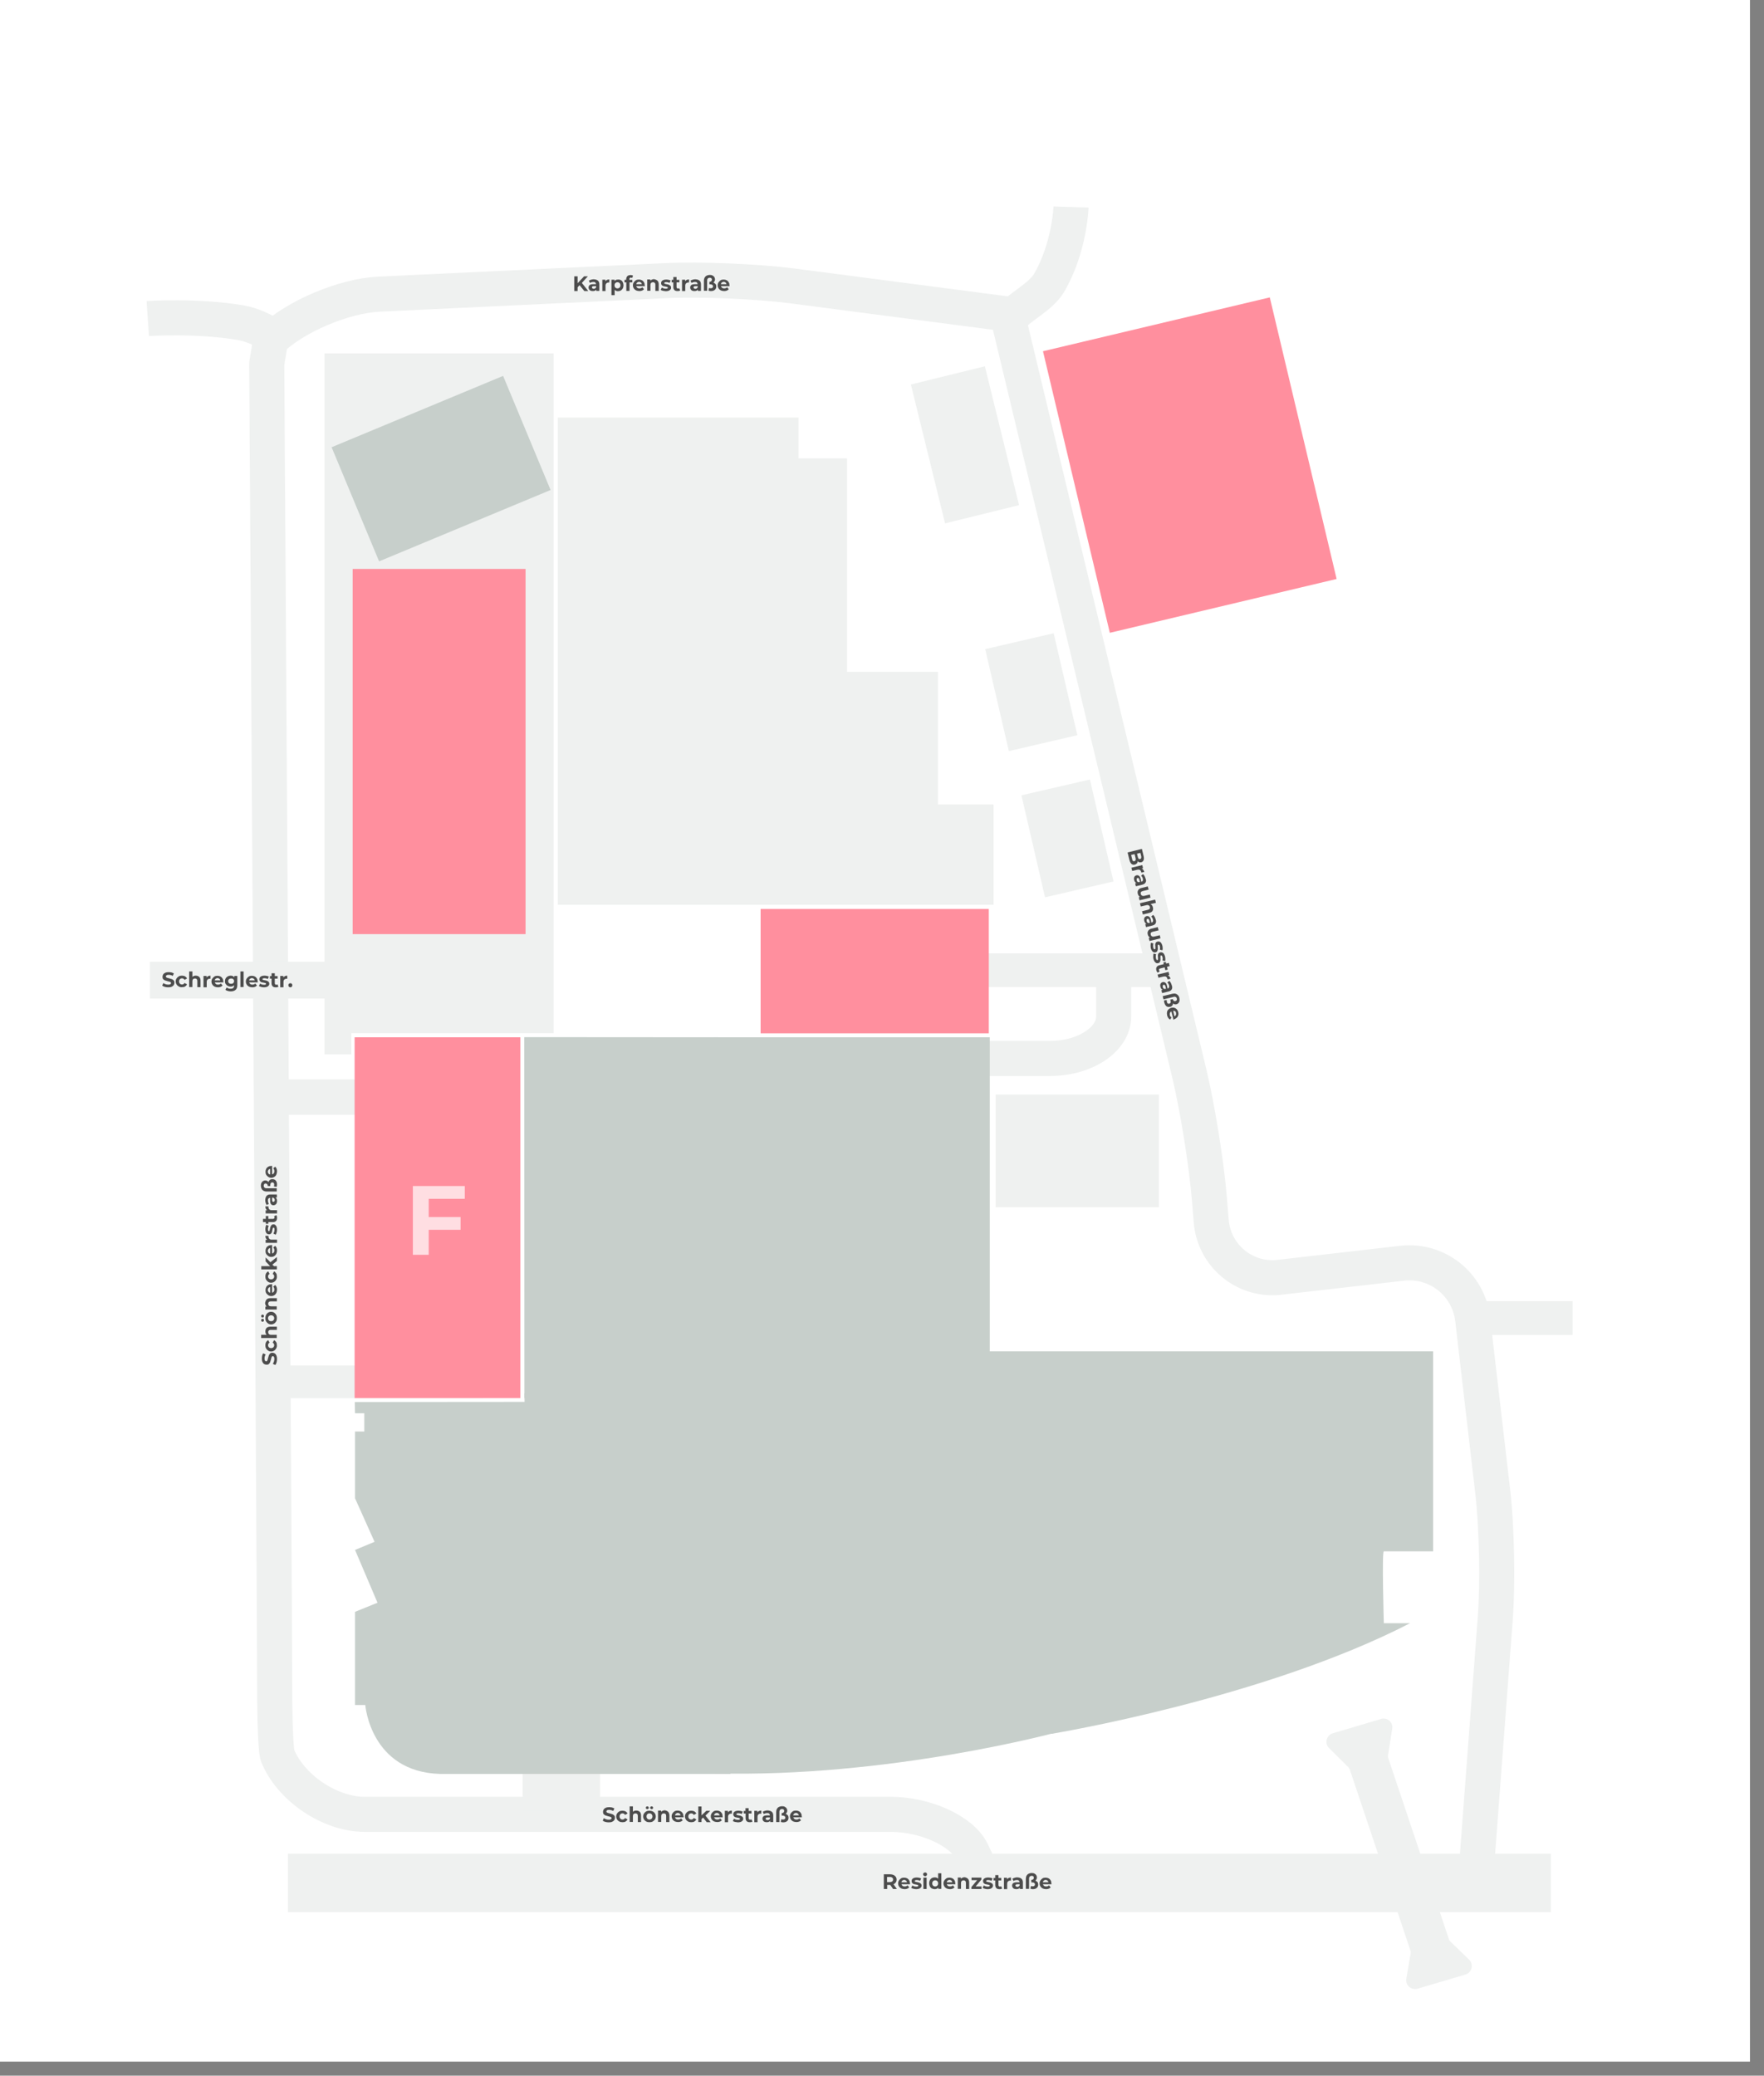 <?xml version="1.0" encoding="utf-8"?>
<!-- Generator: Adobe Illustrator 25.4.1, SVG Export Plug-In . SVG Version: 6.00 Build 0)  -->
<svg version="1.1" id="Ebene_1" xmlns="http://www.w3.org/2000/svg" xmlns:xlink="http://www.w3.org/1999/xlink" x="0px" y="0px"
	 viewBox="0 0 1257 1479" style="enable-background:new 0 0 1257 1479;" xml:space="preserve">
<rect x="0" y="0" width="1257" height="1479" fill="#808080" stroke="none"/>
<style type="text/css">
	.st0{fill:#FFFFFF;}
	.st1{fill:none;stroke:#EFF1F0;stroke-width:25;stroke-linecap:round;stroke-linejoin:round;}
	.st2{fill:#EFF1F0;stroke:#EFF1F0;stroke-width:2;stroke-miterlimit:10;}
	.st3{fill:#EFF1F0;}
	.st4{fill:none;stroke:#EFF1F0;stroke-width:25;stroke-miterlimit:10;}
	.st5{fill:#FF8F9E;}
	.st6{fill:#C7CFCB;}
	.st7{fill:#4C4C4C;}
	.st8{opacity:0.7;enable-background:new    ;}
</style>
<g id="Straßen">
	<rect class="st0" width="1247" height="1469"/>
	<path class="st1" d="M718.5,227l129,538c5.8,24.2,12.3,64.4,14.3,89.3l1.3,15.8c1.9,24.1,23,42.1,47.1,40.2c0.6,0,1.1-0.1,1.7-0.2
		l87.3-10c24.9-2.8,47.3,15,50.2,39.9l14.3,122.9c2.9,24.8,3.7,65.4,1.8,90.3l-14.3,189.9"/>
	<path class="st1" d="M190.1,262c0,0,5.6,886,5.6,934.9s2,53.8,2,53.8c9.3,23.2,37.3,42.1,62.2,42.1h374.8c24.9,0,51,12,57.9,26.6
		l12.6,26.6"/>
	<path class="st1" d="M190.1,258.9l2.8-16.6c17.4-16.8,52.1-31.5,77-32.7l204.2-9.6c24.9-1.2,65.5,0.5,90.3,3.7l154.1,20.1"/>
	<path class="st2" d="M1046.1,1397l-13.3-12.9c-0.6-0.6-1.1-1.3-1.3-2.1L988.3,1253c-0.3-0.8-0.3-1.7-0.2-2.5l3-18.9
		c0.5-2.9-1.5-5.6-4.4-6c-0.8-0.1-1.6-0.1-2.3,0.2L950,1236c-2.8,0.8-4.4,3.8-3.6,6.6c0.3,0.8,0.7,1.6,1.3,2.2l13.8,13.7
		c0.6,0.6,1,1.3,1.3,2.1l43.2,128.9c0.3,0.8,0.3,1.7,0.2,2.6l-3.1,18c-0.5,2.9,1.4,5.6,4.3,6.1c0.8,0.1,1.7,0.1,2.4-0.1l34.1-10.1
		c2.8-0.8,4.5-3.7,3.7-6.5C1047.4,1398.5,1046.9,1397.7,1046.1,1397z"/>
	<rect x="205.2" y="1320.9" class="st3" width="899.9" height="41.6"/>
	<rect x="1043.9" y="927.1" class="st3" width="76.7" height="24.1"/>
	<rect x="694.6" y="679.3" class="st3" width="137.1" height="24"/>
	<path class="st4" d="M763.2,147.5c0,0-0.9,28.4-15.3,53.5c-6.2,10.9-20.7,16.8-29.3,26.8"/>
	<path class="st4" d="M105.3,227c0,0,34.6-2.4,66,2.9c13.5,2.3,21.4,9.6,34,13.3"/>
	<rect x="106.8" y="685.3" class="st3" width="169.1" height="26.2"/>
	<rect x="195.3" y="769.1" class="st3" width="148" height="25.2"/>
	<polygon class="st3" points="344.2,996.2 196.2,996.3 196.3,973 344.2,973 	"/>
	
		<rect x="735.8" y="560.5" transform="matrix(0.974 -0.225 0.225 0.974 -114.91 186.327)" class="st3" width="50.1" height="74.6"/>
	<rect x="372.4" y="1256.4" class="st3" width="55.2" height="33.8"/>
	<path class="st1" d="M793.6,694.2v30c0,16.5-20.4,30-45.4,30h-73.6"/>
</g>
<g id="Parkflächen">
	<polygon class="st3" points="397.5,297.5 397.5,644.7 708,644.7 708,573.2 668.4,573.2 668.4,478.7 603.6,478.7 603.6,326.6 
		569,326.6 569,297.5 	"/>
	<polygon class="st3" points="231.2,251.8 394.5,251.8 394.5,736.2 250.4,736.2 250.4,751.3 231.2,751.3 	"/>
	<rect x="709.5" y="779.9" class="st3" width="116.3" height="80.3"/>
	<rect x="542" y="647.7" class="st5" width="162.6" height="88.6"/>
	<rect x="251.3" y="405.4" class="st5" width="123.2" height="260.2"/>
	
		<rect x="248.1" y="290.2" transform="matrix(0.923 -0.384 0.384 0.923 -104.133 146.095)" class="st6" width="132.4" height="88.1"/>
	<rect x="508.6" y="739.1" class="st6" width="196.7" height="257.3"/>
	<polygon class="st6" points="373.6,739 513.2,739.1 513.2,996.5 373.7,996.2 	"/>
	<path class="st6" d="M508.6,986h194.2v114.5h54.8v15.8h26.7v14.3l-21.8,0.1v9.9h-8.9v93.6c0,0-119.9,32.7-245,29.4L508.6,986z"/>
	<path class="st6" d="M520.2,994.7l-146.5-1.8l0.1,6l-121,0.1l0.2,8h6.6v13h-6.6v47.6l13.9,31l-13.9,5.8L269,1142l-16,6.5v66.4h7.3
		c0,0,3.6,47.6,53.2,49.1h207L520.2,994.7z"/>
	<path class="st6" d="M695.4,962.9l0.2,142.5h57.5v15.1h28.1l-1.5,5.1h-22.9l0.5,8.5l-9.9,1.1l2,100.2c0,0,150.7-24.8,255.4-78.8
		h-18.7c0,0-1.5-51.2,0-51.2h35.1V962.9H695.4z"/>
	
		<rect x="764.7" y="228.7" transform="matrix(0.973 -0.231 0.231 0.973 -53.669 204.396)" class="st5" width="166.1" height="206.2"/>
	<rect x="660.5" y="266" transform="matrix(0.971 -0.239 0.239 0.971 -55.839 173.551)" class="st3" width="54.3" height="101.9"/>
	
		<rect x="709.9" y="456" transform="matrix(0.974 -0.226 0.226 0.974 -92.462 178.824)" class="st3" width="50.1" height="74.6"/>
	<rect x="252.7" y="739.1" class="st5" width="118.1" height="257.1"/>
</g>
<g>
	<path class="st7" d="M413,203.2l-1.4,1.5v2.7h-2.4v-10.5h2.4v4.9l4.6-4.9h2.7l-4.3,4.7l4.6,5.8h-2.8L413,203.2z"/>
	<path class="st7" d="M426.1,200c0.7,0.6,1,1.5,1,2.7v4.6h-2.2v-1c-0.4,0.8-1.3,1.1-2.5,1.1c-0.6,0-1.2-0.1-1.6-0.3s-0.8-0.5-1-0.9
		c-0.2-0.4-0.4-0.8-0.4-1.3c0-0.8,0.3-1.3,0.8-1.8c0.6-0.4,1.4-0.6,2.6-0.6h1.9c0-0.5-0.2-0.9-0.5-1.2c-0.3-0.3-0.8-0.4-1.4-0.4
		c-0.4,0-0.9,0.1-1.3,0.2c-0.4,0.1-0.8,0.3-1.1,0.5l-0.8-1.6c0.4-0.3,1-0.5,1.6-0.7c0.6-0.2,1.2-0.3,1.9-0.3
		C424.5,199.1,425.4,199.4,426.1,200z M424.1,205.5c0.3-0.2,0.5-0.5,0.7-0.8v-0.8h-1.6c-1,0-1.4,0.3-1.4,0.9c0,0.3,0.1,0.5,0.4,0.7
		c0.2,0.2,0.6,0.3,1,0.3C423.4,205.8,423.8,205.7,424.1,205.5z"/>
	<path class="st7" d="M432.6,199.4c0.5-0.2,1-0.3,1.6-0.3v2.2c-0.3,0-0.4,0-0.5,0c-0.7,0-1.2,0.2-1.6,0.6c-0.4,0.4-0.6,0.9-0.6,1.7
		v3.8h-2.3v-8.1h2.2v1.1C431.7,199.9,432.1,199.6,432.6,199.4z"/>
	<path class="st7" d="M442.4,199.6c0.6,0.3,1.1,0.8,1.4,1.5c0.3,0.6,0.5,1.4,0.5,2.2c0,0.8-0.2,1.6-0.5,2.2
		c-0.4,0.6-0.8,1.1-1.4,1.5c-0.6,0.3-1.3,0.5-2,0.5c-1,0-1.8-0.3-2.4-1v3.8h-2.3v-11h2.2v0.9c0.6-0.7,1.4-1,2.5-1
		C441.1,199.1,441.8,199.3,442.4,199.6z M441.5,204.9c0.4-0.4,0.6-0.9,0.6-1.6c0-0.7-0.2-1.2-0.6-1.6c-0.4-0.4-0.9-0.6-1.5-0.6
		c-0.6,0-1.1,0.2-1.5,0.6c-0.4,0.4-0.6,0.9-0.6,1.6c0,0.7,0.2,1.2,0.6,1.6c0.4,0.4,0.9,0.6,1.5,0.6
		C440.6,205.5,441.1,205.3,441.5,204.9z"/>
	<path class="st7" d="M448.5,199.4h2.1v1.8h-2v6.1h-2.3v-6.1H445v-1.8h1.2V199c0-0.9,0.3-1.6,0.8-2.2c0.5-0.5,1.3-0.8,2.3-0.8
		c0.4,0,0.7,0,1,0.1c0.3,0.1,0.6,0.2,0.8,0.3l-0.6,1.7c-0.3-0.2-0.6-0.3-0.9-0.3c-0.7,0-1.1,0.4-1.1,1.2V199.4z"/>
	<path class="st7" d="M459.5,203.9h-6.1c0.1,0.5,0.4,0.9,0.8,1.2c0.4,0.3,0.9,0.4,1.5,0.4c0.4,0,0.8-0.1,1.1-0.2
		c0.3-0.1,0.6-0.3,0.9-0.6l1.2,1.4c-0.8,0.9-1.9,1.3-3.3,1.3c-0.9,0-1.7-0.2-2.4-0.5c-0.7-0.4-1.2-0.8-1.6-1.5
		c-0.4-0.6-0.6-1.3-0.6-2.1c0-0.8,0.2-1.5,0.6-2.1s0.9-1.1,1.5-1.5c0.7-0.4,1.4-0.5,2.2-0.5c0.8,0,1.5,0.2,2.1,0.5
		c0.6,0.3,1.1,0.8,1.5,1.5c0.4,0.6,0.5,1.4,0.5,2.2C459.6,203.3,459.6,203.5,459.5,203.9z M454.1,201.3c-0.4,0.3-0.6,0.7-0.7,1.2h4
		c-0.1-0.5-0.3-0.9-0.7-1.2c-0.4-0.3-0.8-0.5-1.3-0.5C454.9,200.9,454.4,201,454.1,201.3z"/>
	<path class="st7" d="M468.5,200c0.6,0.6,0.9,1.5,0.9,2.7v4.6H467V203c0-0.6-0.1-1.1-0.4-1.4s-0.7-0.5-1.2-0.5
		c-0.6,0-1.1,0.2-1.4,0.5c-0.4,0.4-0.5,0.9-0.5,1.6v4h-2.3v-8.1h2.2v0.9c0.3-0.3,0.7-0.6,1.2-0.8c0.5-0.2,1-0.3,1.5-0.3
		C467,199.1,467.8,199.4,468.5,200z"/>
	<path class="st7" d="M472.3,207.2c-0.6-0.2-1.2-0.4-1.5-0.6l0.8-1.7c0.4,0.2,0.8,0.4,1.3,0.6c0.5,0.1,1,0.2,1.5,0.2
		c1,0,1.5-0.2,1.5-0.7c0-0.2-0.1-0.4-0.4-0.5s-0.7-0.2-1.2-0.3c-0.7-0.1-1.2-0.2-1.6-0.3c-0.4-0.1-0.8-0.4-1.1-0.7
		c-0.3-0.3-0.5-0.8-0.5-1.4c0-0.5,0.1-1,0.4-1.4s0.7-0.7,1.3-0.9c0.6-0.2,1.2-0.3,2-0.3c0.6,0,1.1,0.1,1.7,0.2
		c0.6,0.1,1,0.3,1.4,0.5l-0.8,1.7c-0.7-0.4-1.5-0.6-2.3-0.6c-0.5,0-0.9,0.1-1.1,0.2s-0.4,0.3-0.4,0.5c0,0.2,0.1,0.4,0.4,0.5
		c0.3,0.1,0.7,0.2,1.3,0.3c0.7,0.1,1.2,0.2,1.6,0.4s0.8,0.4,1.1,0.7c0.3,0.3,0.5,0.8,0.5,1.4c0,0.5-0.1,0.9-0.5,1.3
		c-0.3,0.4-0.7,0.7-1.3,0.9c-0.6,0.2-1.3,0.3-2,0.3C473.5,207.4,472.9,207.3,472.3,207.2z"/>
	<path class="st7" d="M484.7,206.9c-0.2,0.2-0.5,0.3-0.8,0.4c-0.3,0.1-0.7,0.1-1.1,0.1c-1,0-1.7-0.2-2.2-0.7
		c-0.5-0.5-0.8-1.2-0.8-2.2v-3.3h-1.2v-1.8h1.2v-2h2.3v2h2v1.8h-2v3.3c0,0.3,0.1,0.6,0.3,0.8c0.2,0.2,0.4,0.3,0.7,0.3
		c0.4,0,0.7-0.1,0.9-0.3L484.7,206.9z"/>
	<path class="st7" d="M489.4,199.4c0.5-0.2,1-0.3,1.6-0.3v2.2c-0.3,0-0.4,0-0.5,0c-0.7,0-1.2,0.2-1.6,0.6c-0.4,0.4-0.6,0.9-0.6,1.7
		v3.8H486v-8.1h2.2v1.1C488.5,199.9,488.9,199.6,489.4,199.4z"/>
	<path class="st7" d="M498.5,200c0.7,0.6,1,1.5,1,2.7v4.6h-2.2v-1c-0.4,0.8-1.3,1.1-2.5,1.1c-0.6,0-1.2-0.1-1.6-0.3s-0.8-0.5-1-0.9
		c-0.2-0.4-0.4-0.8-0.4-1.3c0-0.8,0.3-1.3,0.8-1.8c0.6-0.4,1.4-0.6,2.6-0.6h1.9c0-0.5-0.2-0.9-0.5-1.2c-0.3-0.3-0.8-0.4-1.4-0.4
		c-0.4,0-0.9,0.1-1.3,0.2c-0.4,0.1-0.8,0.3-1.1,0.5l-0.8-1.6c0.4-0.3,1-0.5,1.6-0.7c0.6-0.2,1.2-0.3,1.9-0.3
		C496.9,199.1,497.8,199.4,498.5,200z M496.5,205.5c0.3-0.2,0.5-0.5,0.7-0.8v-0.8h-1.6c-1,0-1.4,0.3-1.4,0.9c0,0.3,0.1,0.5,0.4,0.7
		c0.2,0.2,0.6,0.3,1,0.3C495.8,205.8,496.2,205.7,496.5,205.5z"/>
	<path class="st7" d="M509.9,202.4c0.4,0.5,0.5,1.1,0.5,1.7c0,1-0.3,1.8-1,2.4c-0.7,0.6-1.6,0.9-2.7,0.9c-0.3,0-0.6,0-1-0.1
		c-0.3,0-0.6-0.1-0.8-0.2l0.3-1.9c0.4,0.1,0.8,0.2,1.3,0.2c0.5,0,0.9-0.1,1.2-0.4s0.4-0.6,0.4-1c0-0.4-0.2-0.8-0.5-1
		c-0.3-0.2-0.8-0.4-1.3-0.4h-0.8v-1.8c0.6,0,1-0.2,1.3-0.4c0.3-0.3,0.5-0.7,0.5-1.1c0-0.4-0.1-0.8-0.4-1c-0.3-0.3-0.7-0.4-1.2-0.4
		c-0.5,0-1,0.2-1.3,0.5s-0.5,0.8-0.5,1.3v7.5h-2.3V200c0-0.9,0.2-1.6,0.5-2.2c0.4-0.6,0.8-1.1,1.5-1.4c0.6-0.3,1.3-0.5,2.1-0.5
		c0.8,0,1.5,0.1,2,0.4s1,0.6,1.3,1.1s0.5,1,0.5,1.6c0,0.5-0.1,0.9-0.3,1.3c-0.2,0.4-0.5,0.7-0.8,1C509,201.6,509.5,202,509.9,202.4z
		"/>
	<path class="st7" d="M519.9,203.9h-6.1c0.1,0.5,0.4,0.9,0.8,1.2c0.4,0.3,0.9,0.4,1.5,0.4c0.4,0,0.8-0.1,1.1-0.2
		c0.3-0.1,0.6-0.3,0.9-0.6l1.2,1.4c-0.8,0.9-1.9,1.3-3.3,1.3c-0.9,0-1.7-0.2-2.4-0.5c-0.7-0.4-1.2-0.8-1.6-1.5
		c-0.4-0.6-0.6-1.3-0.6-2.1c0-0.8,0.2-1.5,0.6-2.1s0.9-1.1,1.5-1.5c0.7-0.4,1.4-0.5,2.2-0.5c0.8,0,1.5,0.2,2.1,0.5
		c0.6,0.3,1.1,0.8,1.5,1.5c0.4,0.6,0.5,1.4,0.5,2.2C519.9,203.3,519.9,203.5,519.9,203.9z M514.4,201.3c-0.4,0.3-0.6,0.7-0.7,1.2h4
		c-0.1-0.5-0.3-0.9-0.7-1.2c-0.4-0.3-0.8-0.5-1.3-0.5C515.2,200.9,514.7,201,514.4,201.3z"/>
</g>
<g>
	<path class="st7" d="M431.4,1298.2c-0.8-0.2-1.4-0.5-1.9-0.9l0.8-1.8c0.4,0.3,1,0.6,1.6,0.8c0.6,0.2,1.2,0.3,1.9,0.3
		c0.7,0,1.2-0.1,1.5-0.3c0.3-0.2,0.5-0.5,0.5-0.8c0-0.2-0.1-0.5-0.3-0.6c-0.2-0.2-0.4-0.3-0.8-0.4s-0.7-0.2-1.2-0.3
		c-0.8-0.2-1.5-0.4-2-0.6c-0.5-0.2-0.9-0.5-1.3-0.9c-0.4-0.4-0.5-1-0.5-1.7c0-0.6,0.2-1.2,0.5-1.7s0.8-0.9,1.5-1.2
		c0.7-0.3,1.5-0.4,2.4-0.4c0.7,0,1.3,0.1,2,0.2c0.6,0.2,1.2,0.4,1.7,0.7l-0.8,1.8c-1-0.5-1.9-0.8-2.9-0.8c-0.7,0-1.2,0.1-1.5,0.3
		c-0.3,0.2-0.5,0.5-0.5,0.9s0.2,0.6,0.6,0.8s0.9,0.3,1.7,0.5c0.8,0.2,1.5,0.4,2,0.6c0.5,0.2,0.9,0.5,1.3,0.9c0.4,0.4,0.5,1,0.5,1.7
		c0,0.6-0.2,1.1-0.5,1.6s-0.8,0.9-1.5,1.2c-0.7,0.3-1.5,0.4-2.4,0.4C432.9,1298.5,432.1,1298.4,431.4,1298.2z"/>
	<path class="st7" d="M441.3,1297.9c-0.7-0.4-1.2-0.8-1.6-1.5c-0.4-0.6-0.6-1.3-0.6-2.1s0.2-1.5,0.6-2.1c0.4-0.6,0.9-1.1,1.6-1.5
		c0.7-0.4,1.5-0.5,2.3-0.5c0.9,0,1.6,0.2,2.2,0.5c0.6,0.4,1.1,0.9,1.4,1.5l-1.8,1c-0.4-0.7-1-1.1-1.8-1.1c-0.6,0-1.1,0.2-1.5,0.6
		c-0.4,0.4-0.6,0.9-0.6,1.6c0,0.7,0.2,1.2,0.6,1.6c0.4,0.4,0.9,0.6,1.5,0.6c0.8,0,1.4-0.4,1.8-1.1l1.8,1c-0.3,0.6-0.8,1.1-1.4,1.5
		c-0.6,0.4-1.4,0.5-2.2,0.5C442.8,1298.4,442,1298.3,441.3,1297.9z"/>
	<path class="st7" d="M455.9,1291c0.6,0.6,0.9,1.5,0.9,2.7v4.6h-2.3v-4.3c0-0.6-0.1-1.1-0.4-1.4c-0.3-0.3-0.7-0.5-1.2-0.5
		c-0.6,0-1.1,0.2-1.4,0.5c-0.4,0.4-0.5,0.9-0.5,1.6v4h-2.3v-11.1h2.3v3.9c0.3-0.3,0.7-0.5,1.1-0.7s0.9-0.2,1.4-0.2
		C454.4,1290.1,455.2,1290.4,455.9,1291z"/>
	<path class="st7" d="M460.5,1297.9c-0.7-0.4-1.2-0.8-1.6-1.5c-0.4-0.6-0.6-1.3-0.6-2.1s0.2-1.5,0.6-2.1c0.4-0.6,0.9-1.1,1.6-1.5
		c0.7-0.4,1.4-0.5,2.3-0.5s1.6,0.2,2.3,0.5c0.7,0.4,1.2,0.8,1.6,1.5c0.4,0.6,0.6,1.3,0.6,2.1s-0.2,1.5-0.6,2.1
		c-0.4,0.6-0.9,1.1-1.6,1.5c-0.7,0.4-1.4,0.5-2.3,0.5S461.2,1298.3,460.5,1297.9z M460.5,1288.8c-0.2-0.2-0.3-0.4-0.3-0.7
		c0-0.3,0.1-0.5,0.3-0.7c0.2-0.2,0.5-0.3,0.8-0.3s0.5,0.1,0.7,0.3c0.2,0.2,0.3,0.4,0.3,0.7c0,0.3-0.1,0.5-0.3,0.7
		c-0.2,0.2-0.4,0.3-0.7,0.3S460.7,1289,460.5,1288.8z M464.3,1295.9c0.4-0.4,0.6-0.9,0.6-1.6s-0.2-1.2-0.6-1.6
		c-0.4-0.4-0.9-0.6-1.5-0.6s-1.1,0.2-1.5,0.6c-0.4,0.4-0.6,0.9-0.6,1.6s0.2,1.2,0.6,1.6c0.4,0.4,0.9,0.6,1.5,0.6
		S463.9,1296.3,464.3,1295.9z M463.6,1288.8c-0.2-0.2-0.3-0.4-0.3-0.7c0-0.3,0.1-0.5,0.3-0.7c0.2-0.2,0.4-0.3,0.7-0.3
		c0.3,0,0.6,0.1,0.8,0.3c0.2,0.2,0.3,0.4,0.3,0.7c0,0.3-0.1,0.5-0.3,0.7c-0.2,0.2-0.4,0.3-0.8,0.3
		C464,1289.1,463.8,1289,463.6,1288.8z"/>
	<path class="st7" d="M476.1,1291c0.6,0.6,0.9,1.5,0.9,2.7v4.6h-2.3v-4.3c0-0.6-0.1-1.1-0.4-1.4c-0.3-0.3-0.7-0.5-1.2-0.5
		c-0.6,0-1.1,0.2-1.4,0.5c-0.4,0.4-0.5,0.9-0.5,1.6v4h-2.3v-8.1h2.2v0.9c0.3-0.3,0.7-0.6,1.2-0.8c0.5-0.2,1-0.3,1.5-0.3
		C474.7,1290.1,475.5,1290.4,476.1,1291z"/>
	<path class="st7" d="M487.1,1294.9H481c0.1,0.5,0.4,0.9,0.8,1.2c0.4,0.3,0.9,0.4,1.5,0.4c0.4,0,0.8-0.1,1.1-0.2
		c0.3-0.1,0.6-0.3,0.9-0.6l1.2,1.3c-0.8,0.9-1.9,1.3-3.3,1.3c-0.9,0-1.7-0.2-2.4-0.5c-0.7-0.4-1.2-0.8-1.6-1.5
		c-0.4-0.6-0.6-1.3-0.6-2.1c0-0.8,0.2-1.5,0.6-2.1c0.4-0.6,0.9-1.1,1.5-1.5c0.7-0.4,1.4-0.5,2.2-0.5c0.8,0,1.5,0.2,2.1,0.5
		c0.6,0.3,1.1,0.8,1.5,1.5c0.4,0.6,0.5,1.4,0.5,2.2C487.2,1294.3,487.2,1294.5,487.1,1294.9z M481.7,1292.3
		c-0.4,0.3-0.6,0.7-0.7,1.2h4c-0.1-0.5-0.3-0.9-0.7-1.2c-0.4-0.3-0.8-0.5-1.3-0.5C482.5,1291.9,482,1292,481.7,1292.3z"/>
	<path class="st7" d="M490.3,1297.9c-0.7-0.4-1.2-0.8-1.6-1.5c-0.4-0.6-0.6-1.3-0.6-2.1s0.2-1.5,0.6-2.1c0.4-0.6,0.9-1.1,1.6-1.5
		c0.7-0.4,1.5-0.5,2.3-0.5c0.9,0,1.6,0.2,2.2,0.5c0.6,0.4,1.1,0.9,1.4,1.5l-1.8,1c-0.4-0.7-1-1.1-1.8-1.1c-0.6,0-1.1,0.2-1.5,0.6
		c-0.4,0.4-0.6,0.9-0.6,1.6c0,0.7,0.2,1.2,0.6,1.6c0.4,0.4,0.9,0.6,1.5,0.6c0.8,0,1.4-0.4,1.8-1.1l1.8,1c-0.3,0.6-0.8,1.1-1.4,1.5
		c-0.6,0.4-1.4,0.5-2.2,0.5C491.8,1298.4,491,1298.3,490.3,1297.9z"/>
	<path class="st7" d="M501,1295.1l-1.1,1.1v2.1h-2.3v-11.1h2.3v6.3l3.4-3.2h2.8l-3.4,3.4l3.7,4.7h-2.8L501,1295.1z"/>
	<path class="st7" d="M515,1294.9h-6.1c0.1,0.5,0.4,0.9,0.8,1.2c0.4,0.3,0.9,0.4,1.5,0.4c0.4,0,0.8-0.1,1.1-0.2
		c0.3-0.1,0.6-0.3,0.9-0.6l1.2,1.3c-0.8,0.9-1.9,1.3-3.3,1.3c-0.9,0-1.7-0.2-2.4-0.5c-0.7-0.4-1.2-0.8-1.6-1.5
		c-0.4-0.6-0.6-1.3-0.6-2.1c0-0.8,0.2-1.5,0.6-2.1c0.4-0.6,0.9-1.1,1.5-1.5c0.7-0.4,1.4-0.5,2.2-0.5c0.8,0,1.5,0.2,2.1,0.5
		c0.6,0.3,1.1,0.8,1.5,1.5c0.4,0.6,0.5,1.4,0.5,2.2C515,1294.3,515,1294.5,515,1294.9z M509.5,1292.3c-0.4,0.3-0.6,0.7-0.7,1.2h4
		c-0.1-0.5-0.3-0.9-0.7-1.2c-0.4-0.3-0.8-0.5-1.3-0.5C510.3,1291.9,509.8,1292,509.5,1292.3z"/>
	<path class="st7" d="M519.9,1290.4c0.5-0.2,1-0.3,1.6-0.3v2.2c-0.3,0-0.4,0-0.5,0c-0.7,0-1.2,0.2-1.6,0.6c-0.4,0.4-0.6,0.9-0.6,1.7
		v3.8h-2.3v-8.1h2.2v1.1C519.1,1290.9,519.5,1290.6,519.9,1290.4z"/>
	<path class="st7" d="M523.7,1298.2c-0.6-0.2-1.2-0.4-1.5-0.6l0.8-1.7c0.4,0.2,0.8,0.4,1.3,0.6c0.5,0.1,1,0.2,1.5,0.2
		c1,0,1.5-0.2,1.5-0.7c0-0.2-0.1-0.4-0.4-0.5c-0.3-0.1-0.7-0.2-1.2-0.3c-0.7-0.1-1.2-0.2-1.6-0.3c-0.4-0.1-0.8-0.4-1.1-0.7
		c-0.3-0.3-0.5-0.8-0.5-1.4c0-0.5,0.1-1,0.4-1.4c0.3-0.4,0.7-0.7,1.3-0.9s1.2-0.3,2-0.3c0.6,0,1.1,0.1,1.7,0.2
		c0.6,0.1,1,0.3,1.4,0.5l-0.8,1.7c-0.7-0.4-1.5-0.6-2.3-0.6c-0.5,0-0.9,0.1-1.1,0.2c-0.2,0.1-0.4,0.3-0.4,0.5c0,0.2,0.1,0.4,0.4,0.5
		c0.3,0.1,0.7,0.2,1.3,0.3c0.7,0.1,1.2,0.2,1.6,0.4s0.8,0.4,1.1,0.7c0.3,0.3,0.5,0.8,0.5,1.4c0,0.5-0.1,0.9-0.5,1.3
		c-0.3,0.4-0.7,0.7-1.3,0.9c-0.6,0.2-1.3,0.3-2,0.3C525,1298.4,524.4,1298.3,523.7,1298.2z"/>
	<path class="st7" d="M536.2,1297.9c-0.2,0.2-0.5,0.3-0.8,0.4s-0.7,0.1-1.1,0.1c-1,0-1.7-0.2-2.2-0.7c-0.5-0.5-0.8-1.2-0.8-2.2v-3.3
		H530v-1.8h1.2v-2h2.3v2h2v1.8h-2v3.3c0,0.3,0.1,0.6,0.3,0.8c0.2,0.2,0.4,0.3,0.7,0.3c0.4,0,0.7-0.1,0.9-0.3L536.2,1297.9z"/>
	<path class="st7" d="M540.9,1290.4c0.5-0.2,1-0.3,1.6-0.3v2.2c-0.3,0-0.4,0-0.5,0c-0.7,0-1.2,0.2-1.6,0.6c-0.4,0.4-0.6,0.9-0.6,1.7
		v3.8h-2.3v-8.1h2.2v1.1C540,1290.9,540.4,1290.6,540.9,1290.4z"/>
	<path class="st7" d="M550,1291c0.7,0.6,1,1.5,1,2.7v4.6h-2.2v-1c-0.4,0.8-1.3,1.1-2.5,1.1c-0.6,0-1.2-0.1-1.6-0.3s-0.8-0.5-1-0.9
		c-0.2-0.4-0.4-0.8-0.4-1.3c0-0.8,0.3-1.3,0.8-1.8c0.6-0.4,1.4-0.6,2.6-0.6h1.9c0-0.5-0.2-0.9-0.5-1.2c-0.3-0.3-0.8-0.4-1.4-0.4
		c-0.4,0-0.9,0.1-1.3,0.2s-0.8,0.3-1.1,0.5l-0.8-1.6c0.4-0.3,1-0.5,1.6-0.7c0.6-0.2,1.2-0.3,1.9-0.3
		C548.3,1290.1,549.3,1290.4,550,1291z M548,1296.6c0.3-0.2,0.5-0.5,0.7-0.8v-0.8H547c-1,0-1.4,0.3-1.4,0.9c0,0.3,0.1,0.5,0.4,0.7
		s0.6,0.3,1,0.3C547.3,1296.9,547.7,1296.8,548,1296.6z"/>
	<path class="st7" d="M561.4,1293.5c0.4,0.5,0.5,1.1,0.5,1.7c0,1-0.3,1.8-1,2.4c-0.7,0.6-1.6,0.9-2.7,0.9c-0.3,0-0.6,0-1-0.1
		c-0.3,0-0.6-0.1-0.8-0.2l0.3-1.9c0.4,0.1,0.8,0.2,1.3,0.2c0.5,0,0.9-0.1,1.2-0.4c0.3-0.2,0.4-0.6,0.4-1s-0.2-0.8-0.5-1
		c-0.3-0.2-0.8-0.4-1.3-0.4h-0.8v-1.8c0.6,0,1-0.2,1.3-0.4c0.3-0.3,0.5-0.7,0.5-1.1c0-0.4-0.1-0.8-0.4-1c-0.3-0.3-0.7-0.4-1.2-0.4
		c-0.5,0-1,0.2-1.3,0.5c-0.3,0.3-0.5,0.8-0.5,1.3v7.5h-2.3v-7.2c0-0.9,0.2-1.6,0.5-2.2c0.4-0.6,0.8-1.1,1.5-1.4
		c0.6-0.3,1.3-0.5,2.1-0.5c0.8,0,1.5,0.1,2,0.4c0.6,0.3,1,0.7,1.3,1.1c0.3,0.5,0.5,1,0.5,1.6c0,0.5-0.1,0.9-0.3,1.3
		c-0.2,0.4-0.5,0.7-0.8,1C560.5,1292.7,561,1293,561.4,1293.5z"/>
	<path class="st7" d="M571.4,1294.9h-6.1c0.1,0.5,0.4,0.9,0.8,1.2c0.4,0.3,0.9,0.4,1.5,0.4c0.4,0,0.8-0.1,1.1-0.2
		c0.3-0.1,0.6-0.3,0.9-0.6l1.2,1.3c-0.8,0.9-1.9,1.3-3.3,1.3c-0.9,0-1.7-0.2-2.4-0.5c-0.7-0.4-1.2-0.8-1.6-1.5
		c-0.4-0.6-0.6-1.3-0.6-2.1c0-0.8,0.2-1.5,0.6-2.1c0.4-0.6,0.9-1.1,1.5-1.5c0.7-0.4,1.4-0.5,2.2-0.5c0.8,0,1.5,0.2,2.1,0.5
		c0.6,0.3,1.1,0.8,1.5,1.5c0.4,0.6,0.5,1.4,0.5,2.2C571.4,1294.3,571.4,1294.5,571.4,1294.9z M565.9,1292.3
		c-0.4,0.3-0.6,0.7-0.7,1.2h4c-0.1-0.5-0.3-0.9-0.7-1.2c-0.4-0.3-0.8-0.5-1.3-0.5C566.7,1291.9,566.2,1292,565.9,1292.3z"/>
</g>
<g>
	<path class="st7" d="M117.5,703.2c-0.8-0.2-1.4-0.5-1.9-0.9l0.8-1.8c0.4,0.3,1,0.6,1.6,0.8c0.6,0.2,1.2,0.3,1.9,0.3
		c0.7,0,1.2-0.1,1.5-0.3c0.3-0.2,0.5-0.5,0.5-0.8c0-0.2-0.1-0.5-0.3-0.6c-0.2-0.2-0.4-0.3-0.8-0.4c-0.3-0.1-0.7-0.2-1.2-0.3
		c-0.8-0.2-1.5-0.4-2-0.6c-0.5-0.2-0.9-0.5-1.3-0.9c-0.4-0.4-0.5-1-0.5-1.7c0-0.6,0.2-1.2,0.5-1.7s0.8-0.9,1.5-1.2
		c0.7-0.3,1.5-0.4,2.4-0.4c0.7,0,1.3,0.1,2,0.2c0.6,0.2,1.2,0.4,1.7,0.7l-0.8,1.8c-1-0.6-1.9-0.8-2.9-0.8c-0.7,0-1.2,0.1-1.5,0.3
		c-0.3,0.2-0.5,0.5-0.5,0.9c0,0.4,0.2,0.6,0.6,0.8c0.4,0.2,0.9,0.3,1.7,0.5c0.8,0.2,1.5,0.4,2,0.6c0.5,0.2,0.9,0.5,1.3,0.9
		c0.4,0.4,0.5,1,0.5,1.7c0,0.6-0.2,1.1-0.5,1.6s-0.8,0.9-1.5,1.2c-0.7,0.3-1.5,0.4-2.4,0.4C119,703.5,118.2,703.4,117.5,703.2z"/>
	<path class="st7" d="M127.4,702.9c-0.7-0.4-1.2-0.8-1.6-1.5c-0.4-0.6-0.6-1.3-0.6-2.1c0-0.8,0.2-1.5,0.6-2.1
		c0.4-0.6,0.9-1.1,1.6-1.5c0.7-0.4,1.5-0.5,2.3-0.5c0.9,0,1.6,0.2,2.2,0.5c0.6,0.4,1.1,0.9,1.4,1.5l-1.8,1c-0.4-0.7-1-1.1-1.8-1.1
		c-0.6,0-1.1,0.2-1.5,0.6c-0.4,0.4-0.6,0.9-0.6,1.6s0.2,1.2,0.6,1.6c0.4,0.4,0.9,0.6,1.5,0.6c0.8,0,1.4-0.4,1.8-1.1l1.8,1
		c-0.3,0.6-0.8,1.1-1.4,1.5c-0.6,0.4-1.4,0.5-2.2,0.5C128.9,703.5,128.1,703.3,127.4,702.9z"/>
	<path class="st7" d="M142,696.1c0.6,0.6,0.9,1.5,0.9,2.7v4.6h-2.3v-4.3c0-0.6-0.1-1.1-0.4-1.4s-0.7-0.5-1.2-0.5
		c-0.6,0-1.1,0.2-1.4,0.5c-0.4,0.4-0.5,0.9-0.5,1.6v4h-2.3v-11.1h2.3v3.9c0.3-0.3,0.7-0.5,1.1-0.7s0.9-0.2,1.4-0.2
		C140.5,695.2,141.3,695.5,142,696.1z"/>
	<path class="st7" d="M148.4,695.5c0.5-0.2,1-0.3,1.6-0.3v2.2c-0.3,0-0.4,0-0.5,0c-0.7,0-1.2,0.2-1.6,0.6c-0.4,0.4-0.6,0.9-0.6,1.7
		v3.8H145v-8.1h2.2v1.1C147.5,696,147.9,695.7,148.4,695.5z"/>
	<path class="st7" d="M159.2,700h-6.1c0.1,0.5,0.4,0.9,0.8,1.2c0.4,0.3,0.9,0.4,1.5,0.4c0.4,0,0.8-0.1,1.1-0.2
		c0.3-0.1,0.6-0.3,0.9-0.6l1.2,1.4c-0.8,0.9-1.9,1.3-3.3,1.3c-0.9,0-1.7-0.2-2.4-0.5c-0.7-0.4-1.2-0.8-1.6-1.5
		c-0.4-0.6-0.6-1.3-0.6-2.1c0-0.8,0.2-1.5,0.6-2.1s0.9-1.1,1.5-1.5c0.7-0.4,1.4-0.5,2.2-0.5c0.8,0,1.5,0.2,2.1,0.5
		c0.6,0.3,1.1,0.8,1.5,1.5c0.4,0.6,0.5,1.4,0.5,2.2C159.2,699.4,159.2,699.6,159.2,700z M153.7,697.4c-0.4,0.3-0.6,0.7-0.7,1.2h4
		c-0.1-0.5-0.3-0.9-0.7-1.2c-0.4-0.3-0.8-0.5-1.3-0.5C154.5,696.9,154.1,697.1,153.7,697.4z"/>
	<path class="st7" d="M169.1,695.3v6.7c0,1.5-0.4,2.6-1.2,3.3c-0.8,0.7-1.9,1.1-3.4,1.1c-0.8,0-1.5-0.1-2.2-0.3
		c-0.7-0.2-1.3-0.5-1.7-0.8l0.9-1.7c0.3,0.3,0.8,0.5,1.3,0.7c0.5,0.2,1,0.2,1.6,0.2c0.8,0,1.4-0.2,1.8-0.5c0.4-0.4,0.6-0.9,0.6-1.7
		V702c-0.6,0.7-1.5,1-2.5,1c-0.7,0-1.4-0.2-2-0.5c-0.6-0.3-1.1-0.8-1.5-1.4c-0.4-0.6-0.5-1.3-0.5-2s0.2-1.4,0.5-2
		c0.4-0.6,0.8-1,1.5-1.4c0.6-0.3,1.3-0.5,2-0.5c1.2,0,2.1,0.4,2.7,1.2v-1H169.1z M166.2,700.5c0.4-0.4,0.6-0.8,0.6-1.4
		c0-0.6-0.2-1.1-0.6-1.4c-0.4-0.4-0.9-0.5-1.5-0.5s-1.1,0.2-1.5,0.5c-0.4,0.4-0.6,0.8-0.6,1.4c0,0.6,0.2,1.1,0.6,1.4
		c0.4,0.4,0.9,0.5,1.5,0.5S165.8,700.9,166.2,700.5z"/>
	<path class="st7" d="M171.3,692.2h2.3v11.1h-2.3V692.2z"/>
	<path class="st7" d="M183.7,700h-6.1c0.1,0.5,0.4,0.9,0.8,1.2c0.4,0.3,0.9,0.4,1.5,0.4c0.4,0,0.8-0.1,1.1-0.2
		c0.3-0.1,0.6-0.3,0.9-0.6l1.2,1.4c-0.8,0.9-1.9,1.3-3.3,1.3c-0.9,0-1.7-0.2-2.4-0.5c-0.7-0.4-1.2-0.8-1.6-1.5
		c-0.4-0.6-0.6-1.3-0.6-2.1c0-0.8,0.2-1.5,0.6-2.1s0.9-1.1,1.5-1.5c0.7-0.4,1.4-0.5,2.2-0.5c0.8,0,1.5,0.2,2.1,0.5
		c0.6,0.3,1.1,0.8,1.5,1.5c0.4,0.6,0.5,1.4,0.5,2.2C183.7,699.4,183.7,699.6,183.7,700z M178.2,697.4c-0.4,0.3-0.6,0.7-0.7,1.2h4
		c-0.1-0.5-0.3-0.9-0.7-1.2c-0.4-0.3-0.8-0.5-1.3-0.5C179,696.9,178.6,697.1,178.2,697.4z"/>
	<path class="st7" d="M186,703.2c-0.6-0.2-1.2-0.4-1.5-0.6l0.8-1.7c0.4,0.2,0.8,0.4,1.3,0.6c0.5,0.1,1,0.2,1.5,0.2
		c1,0,1.5-0.2,1.5-0.7c0-0.2-0.1-0.4-0.4-0.5s-0.7-0.2-1.2-0.3c-0.7-0.1-1.2-0.2-1.6-0.3c-0.4-0.1-0.8-0.4-1.1-0.7
		c-0.3-0.3-0.5-0.8-0.5-1.4c0-0.5,0.1-1,0.4-1.4s0.7-0.7,1.3-0.9c0.6-0.2,1.2-0.3,2-0.3c0.6,0,1.1,0.1,1.7,0.2
		c0.6,0.1,1,0.3,1.4,0.5l-0.8,1.7c-0.7-0.4-1.5-0.6-2.3-0.6c-0.5,0-0.9,0.1-1.1,0.2s-0.4,0.3-0.4,0.5c0,0.2,0.1,0.4,0.4,0.5
		c0.3,0.1,0.7,0.2,1.3,0.3c0.7,0.1,1.2,0.2,1.6,0.4s0.8,0.4,1.1,0.7c0.3,0.3,0.5,0.8,0.5,1.4c0,0.5-0.1,0.9-0.5,1.3
		c-0.3,0.4-0.7,0.7-1.3,0.9c-0.6,0.2-1.3,0.3-2,0.3C187.3,703.5,186.7,703.4,186,703.2z"/>
	<path class="st7" d="M198.4,703c-0.2,0.2-0.5,0.3-0.8,0.4c-0.3,0.1-0.7,0.1-1.1,0.1c-1,0-1.7-0.2-2.2-0.7c-0.5-0.5-0.8-1.2-0.8-2.2
		v-3.3h-1.2v-1.8h1.2v-2h2.3v2h2v1.8h-2v3.3c0,0.3,0.1,0.6,0.3,0.8c0.2,0.2,0.4,0.3,0.7,0.3c0.4,0,0.7-0.1,0.9-0.3L198.4,703z"/>
	<path class="st7" d="M203.1,695.5c0.5-0.2,1-0.3,1.6-0.3v2.2c-0.3,0-0.4,0-0.5,0c-0.7,0-1.2,0.2-1.6,0.6c-0.4,0.4-0.6,0.9-0.6,1.7
		v3.8h-2.3v-8.1h2.2v1.1C202.3,696,202.7,695.7,203.1,695.5z"/>
	<path class="st7" d="M205.9,703.1c-0.3-0.3-0.4-0.6-0.4-1.1c0-0.4,0.1-0.8,0.4-1c0.3-0.3,0.6-0.4,1-0.4s0.8,0.1,1,0.4
		c0.3,0.3,0.4,0.6,0.4,1c0,0.4-0.1,0.8-0.4,1.1c-0.3,0.3-0.6,0.4-1,0.4S206.2,703.3,205.9,703.1z"/>
</g>
<g>
	<path class="st7" d="M636.4,1346l-2-2.9h-0.1h-2.1v2.9h-2.4v-10.5h4.5c0.9,0,1.7,0.2,2.4,0.5c0.7,0.3,1.2,0.8,1.6,1.3
		c0.4,0.6,0.6,1.2,0.6,2c0,0.8-0.2,1.5-0.6,2c-0.4,0.6-0.9,1-1.6,1.3l2.4,3.4H636.4z M635.8,1337.9c-0.4-0.3-0.9-0.5-1.7-0.5h-2v3.7
		h2c0.7,0,1.3-0.2,1.7-0.5c0.4-0.3,0.6-0.8,0.6-1.4C636.4,1338.7,636.2,1338.2,635.8,1337.9z"/>
	<path class="st7" d="M648.5,1342.6h-6.1c0.1,0.5,0.4,0.9,0.8,1.2c0.4,0.3,0.9,0.4,1.5,0.4c0.4,0,0.8-0.1,1.1-0.2
		c0.3-0.1,0.6-0.3,0.9-0.6l1.2,1.4c-0.8,0.9-1.9,1.3-3.3,1.3c-0.9,0-1.7-0.2-2.4-0.5c-0.7-0.4-1.2-0.8-1.6-1.5
		c-0.4-0.6-0.6-1.3-0.6-2.1c0-0.8,0.2-1.5,0.6-2.1c0.4-0.6,0.9-1.1,1.5-1.5c0.7-0.4,1.4-0.5,2.2-0.5c0.8,0,1.5,0.2,2.1,0.5
		c0.6,0.3,1.1,0.8,1.5,1.5c0.4,0.6,0.5,1.4,0.5,2.2C648.5,1342,648.5,1342.2,648.5,1342.6z M643,1340c-0.4,0.3-0.6,0.7-0.7,1.2h4
		c-0.1-0.5-0.3-0.9-0.7-1.2c-0.4-0.3-0.8-0.5-1.3-0.5C643.8,1339.5,643.4,1339.7,643,1340z"/>
	<path class="st7" d="M650.8,1345.8c-0.6-0.2-1.2-0.4-1.5-0.6l0.8-1.7c0.4,0.2,0.8,0.4,1.3,0.6c0.5,0.1,1,0.2,1.5,0.2
		c1,0,1.5-0.2,1.5-0.7c0-0.2-0.1-0.4-0.4-0.5c-0.3-0.1-0.7-0.2-1.2-0.3c-0.7-0.1-1.2-0.2-1.6-0.3c-0.4-0.1-0.8-0.4-1.1-0.7
		c-0.3-0.3-0.5-0.8-0.5-1.4c0-0.5,0.1-1,0.4-1.4s0.7-0.7,1.3-0.9c0.6-0.2,1.2-0.3,2-0.3c0.6,0,1.1,0.1,1.7,0.2
		c0.6,0.1,1,0.3,1.4,0.5l-0.8,1.7c-0.7-0.4-1.5-0.6-2.3-0.6c-0.5,0-0.9,0.1-1.1,0.2s-0.4,0.3-0.4,0.5c0,0.2,0.1,0.4,0.4,0.5
		c0.3,0.1,0.7,0.2,1.3,0.3c0.7,0.1,1.2,0.2,1.6,0.4s0.8,0.4,1.1,0.7s0.5,0.8,0.5,1.4c0,0.5-0.1,0.9-0.5,1.3
		c-0.3,0.4-0.7,0.7-1.3,0.9c-0.6,0.2-1.3,0.3-2,0.3C652.1,1346.1,651.5,1346,650.8,1345.8z"/>
	<path class="st7" d="M658.2,1336.4c-0.3-0.2-0.4-0.6-0.4-0.9s0.1-0.7,0.4-0.9c0.3-0.2,0.6-0.4,1-0.4c0.4,0,0.8,0.1,1,0.4
		c0.3,0.2,0.4,0.5,0.4,0.9c0,0.4-0.1,0.7-0.4,1c-0.3,0.3-0.6,0.4-1,0.4C658.8,1336.8,658.4,1336.7,658.2,1336.4z M658,1337.9h2.3
		v8.1H658V1337.9z"/>
	<path class="st7" d="M670.8,1334.8v11.1h-2.2v-0.9c-0.6,0.7-1.4,1.1-2.5,1.1c-0.8,0-1.4-0.2-2.1-0.5c-0.6-0.3-1.1-0.8-1.4-1.5
		c-0.3-0.6-0.5-1.4-0.5-2.2c0-0.8,0.2-1.6,0.5-2.2c0.3-0.6,0.8-1.1,1.4-1.5c0.6-0.3,1.3-0.5,2.1-0.5c1,0,1.8,0.3,2.4,1v-3.9H670.8z
		 M667.9,1343.6c0.4-0.4,0.6-0.9,0.6-1.6c0-0.7-0.2-1.2-0.6-1.6c-0.4-0.4-0.9-0.6-1.5-0.6c-0.6,0-1.1,0.2-1.5,0.6
		c-0.4,0.4-0.6,0.9-0.6,1.6c0,0.7,0.2,1.2,0.6,1.6c0.4,0.4,0.9,0.6,1.5,0.6C667,1344.2,667.5,1344,667.9,1343.6z"/>
	<path class="st7" d="M680.8,1342.6h-6.1c0.1,0.5,0.4,0.9,0.8,1.2c0.4,0.3,0.9,0.4,1.5,0.4c0.4,0,0.8-0.1,1.1-0.2
		c0.3-0.1,0.6-0.3,0.9-0.6l1.2,1.4c-0.8,0.9-1.9,1.3-3.3,1.3c-0.9,0-1.7-0.2-2.4-0.5c-0.7-0.4-1.2-0.8-1.6-1.5
		c-0.4-0.6-0.6-1.3-0.6-2.1c0-0.8,0.2-1.5,0.6-2.1c0.4-0.6,0.9-1.1,1.5-1.5c0.7-0.4,1.4-0.5,2.2-0.5c0.8,0,1.5,0.2,2.1,0.5
		c0.6,0.3,1.1,0.8,1.5,1.5c0.4,0.6,0.5,1.4,0.5,2.2C680.8,1342,680.8,1342.2,680.8,1342.6z M675.3,1340c-0.4,0.3-0.6,0.7-0.7,1.2h4
		c-0.1-0.5-0.3-0.9-0.7-1.2c-0.4-0.3-0.8-0.5-1.3-0.5C676.1,1339.5,675.7,1339.7,675.3,1340z"/>
	<path class="st7" d="M689.7,1338.7c0.6,0.6,0.9,1.5,0.9,2.7v4.6h-2.3v-4.3c0-0.6-0.1-1.1-0.4-1.4c-0.3-0.3-0.7-0.5-1.2-0.5
		c-0.6,0-1.1,0.2-1.4,0.5c-0.4,0.4-0.5,0.9-0.5,1.6v4h-2.3v-8.1h2.2v0.9c0.3-0.3,0.7-0.6,1.2-0.8c0.5-0.2,1-0.3,1.5-0.3
		C688.3,1337.8,689.1,1338.1,689.7,1338.7z"/>
	<path class="st7" d="M699.4,1344.2v1.8h-7.2v-1.4l4.1-4.9h-4v-1.8h7v1.4l-4.1,4.9H699.4z"/>
	<path class="st7" d="M701.7,1345.8c-0.6-0.2-1.2-0.4-1.5-0.6l0.8-1.7c0.4,0.2,0.8,0.4,1.3,0.6c0.5,0.1,1,0.2,1.5,0.2
		c1,0,1.5-0.2,1.5-0.7c0-0.2-0.1-0.4-0.4-0.5c-0.3-0.1-0.7-0.2-1.2-0.3c-0.7-0.1-1.2-0.2-1.6-0.3c-0.4-0.1-0.8-0.4-1.1-0.7
		s-0.5-0.8-0.5-1.4c0-0.5,0.1-1,0.4-1.4s0.7-0.7,1.3-0.9c0.6-0.2,1.2-0.3,2-0.3c0.6,0,1.1,0.1,1.7,0.2s1,0.3,1.4,0.5l-0.8,1.7
		c-0.7-0.4-1.5-0.6-2.3-0.6c-0.5,0-0.9,0.1-1.1,0.2s-0.4,0.3-0.4,0.5c0,0.2,0.1,0.4,0.4,0.5c0.3,0.1,0.7,0.2,1.3,0.3
		c0.7,0.1,1.2,0.2,1.6,0.4s0.8,0.4,1.1,0.7c0.3,0.3,0.5,0.8,0.5,1.4c0,0.5-0.2,0.9-0.5,1.3c-0.3,0.4-0.7,0.7-1.3,0.9s-1.3,0.3-2,0.3
		C702.9,1346.1,702.3,1346,701.7,1345.8z"/>
	<path class="st7" d="M714.1,1345.6c-0.2,0.2-0.5,0.3-0.8,0.4c-0.3,0.1-0.7,0.1-1.1,0.1c-1,0-1.7-0.2-2.2-0.7
		c-0.5-0.5-0.8-1.2-0.8-2.2v-3.3h-1.2v-1.8h1.2v-2h2.3v2h2v1.8h-2v3.3c0,0.3,0.1,0.6,0.3,0.8s0.4,0.3,0.7,0.3c0.4,0,0.7-0.1,0.9-0.3
		L714.1,1345.6z"/>
	<path class="st7" d="M718.8,1338.1c0.5-0.2,1-0.3,1.6-0.3v2.2c-0.3,0-0.4,0-0.5,0c-0.7,0-1.2,0.2-1.6,0.6c-0.4,0.4-0.6,0.9-0.6,1.7
		v3.8h-2.3v-8.1h2.2v1.1C717.9,1338.6,718.3,1338.3,718.8,1338.1z"/>
	<path class="st7" d="M727.9,1338.7c0.7,0.6,1,1.5,1,2.7v4.6h-2.2v-1c-0.4,0.8-1.3,1.1-2.5,1.1c-0.6,0-1.2-0.1-1.6-0.3
		c-0.5-0.2-0.8-0.5-1-0.9c-0.2-0.4-0.4-0.8-0.4-1.3c0-0.8,0.3-1.3,0.8-1.8c0.6-0.4,1.4-0.6,2.6-0.6h1.9c0-0.5-0.2-0.9-0.5-1.2
		c-0.3-0.3-0.8-0.4-1.4-0.4c-0.4,0-0.9,0.1-1.3,0.2s-0.8,0.3-1.1,0.5l-0.8-1.6c0.4-0.3,1-0.5,1.6-0.7s1.2-0.3,1.9-0.3
		C726.3,1337.8,727.2,1338.1,727.9,1338.7z M725.9,1344.2c0.3-0.2,0.5-0.5,0.7-0.8v-0.8h-1.6c-1,0-1.4,0.3-1.4,0.9
		c0,0.3,0.1,0.5,0.4,0.7c0.2,0.2,0.6,0.3,1,0.3C725.2,1344.5,725.6,1344.4,725.9,1344.2z"/>
	<path class="st7" d="M739.3,1341.1c0.4,0.5,0.5,1,0.5,1.7c0,1-0.3,1.8-1,2.4c-0.7,0.6-1.6,0.9-2.7,0.9c-0.3,0-0.6,0-1-0.1
		c-0.3,0-0.6-0.1-0.8-0.2l0.3-1.9c0.4,0.1,0.8,0.2,1.3,0.2c0.5,0,0.9-0.1,1.2-0.4s0.4-0.6,0.4-1c0-0.4-0.2-0.8-0.5-1
		c-0.3-0.2-0.8-0.4-1.3-0.4h-0.8v-1.8c0.6,0,1-0.2,1.3-0.4s0.5-0.7,0.5-1.1c0-0.4-0.1-0.8-0.4-1c-0.3-0.3-0.7-0.4-1.2-0.4
		c-0.5,0-1,0.2-1.3,0.5c-0.3,0.3-0.5,0.8-0.5,1.3v7.5H731v-7.2c0-0.9,0.2-1.6,0.5-2.2c0.4-0.6,0.8-1.1,1.5-1.4
		c0.6-0.3,1.3-0.5,2.1-0.5s1.5,0.1,2,0.4c0.6,0.3,1,0.6,1.3,1.1c0.3,0.5,0.5,1,0.5,1.6c0,0.5-0.1,0.9-0.3,1.3
		c-0.2,0.4-0.5,0.7-0.8,1C738.4,1340.3,738.9,1340.7,739.3,1341.1z"/>
	<path class="st7" d="M749.3,1342.6h-6.1c0.1,0.5,0.4,0.9,0.8,1.2c0.4,0.3,0.9,0.4,1.5,0.4c0.4,0,0.8-0.1,1.1-0.2
		c0.3-0.1,0.6-0.3,0.9-0.6l1.2,1.4c-0.8,0.9-1.9,1.3-3.3,1.3c-0.9,0-1.7-0.2-2.4-0.5c-0.7-0.4-1.2-0.8-1.6-1.5
		c-0.4-0.6-0.6-1.3-0.6-2.1c0-0.8,0.2-1.5,0.6-2.1c0.4-0.6,0.9-1.1,1.5-1.5c0.7-0.4,1.4-0.5,2.2-0.5c0.8,0,1.5,0.2,2.1,0.5
		c0.6,0.3,1.1,0.8,1.5,1.5c0.4,0.6,0.5,1.4,0.5,2.2C749.3,1342,749.3,1342.2,749.3,1342.6z M743.8,1340c-0.4,0.3-0.6,0.7-0.7,1.2h4
		c-0.1-0.5-0.3-0.9-0.7-1.2c-0.4-0.3-0.8-0.5-1.3-0.5C744.6,1339.5,744.1,1339.7,743.8,1340z"/>
</g>
<g class="st8">
	<path class="st0" d="M305.5,854.2v13h22.7v9.1h-22.7v17.8h-11.3v-49h37v9.1H305.5z"/>
</g>
<g>
	<path class="st7" d="M197.1,970.7c-0.2,0.8-0.5,1.4-0.9,1.9l-1.8-0.8c0.3-0.5,0.6-1,0.8-1.6c0.2-0.6,0.3-1.2,0.3-1.9
		c0-0.7-0.1-1.2-0.3-1.5c-0.2-0.3-0.5-0.5-0.8-0.5c-0.2,0-0.5,0.1-0.6,0.3c-0.2,0.2-0.3,0.4-0.4,0.8c-0.1,0.3-0.2,0.7-0.3,1.2
		c-0.2,0.8-0.4,1.5-0.6,2c-0.2,0.5-0.5,0.9-0.9,1.3c-0.4,0.4-1,0.5-1.7,0.5c-0.6,0-1.2-0.2-1.7-0.5s-0.9-0.8-1.2-1.5
		c-0.3-0.7-0.4-1.5-0.4-2.4c0-0.7,0.1-1.3,0.2-2c0.2-0.6,0.4-1.2,0.7-1.7l1.8,0.8c-0.6,1-0.8,1.9-0.8,2.9c0,0.7,0.1,1.2,0.3,1.5
		c0.2,0.3,0.5,0.5,0.9,0.5c0.4,0,0.6-0.2,0.8-0.6c0.2-0.4,0.3-0.9,0.5-1.7c0.2-0.8,0.4-1.5,0.6-2c0.2-0.5,0.5-0.9,0.9-1.3
		c0.4-0.4,1-0.5,1.7-0.5c0.6,0,1.1,0.2,1.6,0.5c0.5,0.3,0.9,0.8,1.2,1.5c0.3,0.7,0.4,1.5,0.4,2.4
		C197.4,969.1,197.3,969.9,197.1,970.7z"/>
	<path class="st7" d="M196.8,960.8c-0.4,0.7-0.8,1.2-1.5,1.6c-0.6,0.4-1.3,0.6-2.1,0.6c-0.8,0-1.5-0.2-2.1-0.6
		c-0.6-0.4-1.1-0.9-1.5-1.6c-0.4-0.7-0.5-1.5-0.5-2.3c0-0.9,0.2-1.6,0.5-2.2c0.4-0.6,0.9-1.1,1.5-1.4l1,1.8c-0.7,0.4-1.1,1-1.1,1.8
		c0,0.6,0.2,1.1,0.6,1.5c0.4,0.4,0.9,0.6,1.6,0.6s1.2-0.2,1.6-0.6c0.4-0.4,0.6-0.9,0.6-1.5c0-0.8-0.4-1.4-1.1-1.8l1-1.8
		c0.6,0.3,1.1,0.8,1.5,1.4c0.4,0.6,0.5,1.4,0.5,2.2C197.4,959.3,197.2,960.1,196.8,960.8z"/>
	<path class="st7" d="M190,946.2c0.6-0.6,1.5-0.9,2.7-0.9h4.6v2.3H193c-0.6,0-1.1,0.1-1.4,0.4c-0.3,0.3-0.5,0.7-0.5,1.2
		c0,0.6,0.2,1.1,0.5,1.4c0.4,0.3,0.9,0.5,1.6,0.5h4v2.3h-11.1v-2.3h3.9c-0.3-0.3-0.5-0.7-0.7-1.1s-0.2-0.9-0.2-1.4
		C189.1,947.6,189.4,946.8,190,946.2z"/>
	<path class="st7" d="M187.8,938.5c-0.2,0.2-0.4,0.3-0.7,0.3c-0.3,0-0.5-0.1-0.7-0.3c-0.2-0.2-0.3-0.4-0.3-0.7
		c0-0.3,0.1-0.5,0.3-0.8c0.2-0.2,0.4-0.3,0.7-0.3c0.3,0,0.5,0.1,0.7,0.3c0.2,0.2,0.3,0.5,0.3,0.8C188.1,938.1,188,938.3,187.8,938.5
		z M187.8,941.5c-0.2,0.2-0.4,0.3-0.7,0.3c-0.3,0-0.5-0.1-0.7-0.3s-0.3-0.5-0.3-0.8s0.1-0.5,0.3-0.7c0.2-0.2,0.4-0.3,0.7-0.3
		c0.3,0,0.5,0.1,0.7,0.3c0.2,0.2,0.3,0.4,0.3,0.7S188,941.3,187.8,941.5z M196.8,941.5c-0.4,0.7-0.8,1.2-1.5,1.6
		c-0.6,0.4-1.3,0.6-2.1,0.6c-0.8,0-1.5-0.2-2.1-0.6c-0.6-0.4-1.1-0.9-1.5-1.6c-0.4-0.7-0.5-1.4-0.5-2.3s0.2-1.6,0.5-2.3
		c0.4-0.7,0.8-1.2,1.5-1.6c0.6-0.4,1.3-0.6,2.1-0.6c0.8,0,1.5,0.2,2.1,0.6c0.6,0.4,1.1,0.9,1.5,1.6s0.5,1.4,0.5,2.3
		S197.2,940.9,196.8,941.5z M194.8,937.8c-0.4-0.4-0.9-0.6-1.6-0.6c-0.7,0-1.2,0.2-1.6,0.6c-0.4,0.4-0.6,0.9-0.6,1.5
		s0.2,1.1,0.6,1.5c0.4,0.4,0.9,0.6,1.6,0.6c0.7,0,1.2-0.2,1.6-0.6c0.4-0.4,0.6-0.9,0.6-1.5S195.2,938.2,194.8,937.8z"/>
	<path class="st7" d="M190,925.9c0.6-0.6,1.5-0.9,2.7-0.9h4.6v2.3H193c-0.6,0-1.1,0.1-1.4,0.4s-0.5,0.7-0.5,1.2
		c0,0.6,0.2,1.1,0.5,1.4c0.4,0.4,0.9,0.5,1.6,0.5h4v2.3h-8.1V931h0.9c-0.3-0.3-0.6-0.7-0.8-1.2s-0.3-1-0.3-1.5
		C189.1,927.4,189.4,926.6,190,925.9z"/>
	<path class="st7" d="M193.9,915v6.1c0.5-0.1,0.9-0.4,1.2-0.8c0.3-0.4,0.4-0.9,0.4-1.5c0-0.4-0.1-0.8-0.2-1.1
		c-0.1-0.3-0.3-0.6-0.6-0.9l1.4-1.2c0.9,0.8,1.3,1.9,1.3,3.3c0,0.9-0.2,1.7-0.5,2.4c-0.4,0.7-0.8,1.2-1.5,1.6
		c-0.6,0.4-1.3,0.6-2.1,0.6c-0.8,0-1.5-0.2-2.1-0.6s-1.1-0.9-1.5-1.5c-0.4-0.7-0.5-1.4-0.5-2.2c0-0.8,0.2-1.5,0.5-2.1
		c0.3-0.6,0.8-1.1,1.5-1.5c0.6-0.4,1.4-0.5,2.2-0.5C193.3,914.9,193.5,914.9,193.9,915z M191.3,920.4c0.3,0.4,0.7,0.6,1.2,0.7v-4
		c-0.5,0.1-0.9,0.3-1.2,0.7c-0.3,0.4-0.5,0.8-0.5,1.3C190.8,919.6,191,920.1,191.3,920.4z"/>
	<path class="st7" d="M196.8,911.8c-0.4,0.7-0.8,1.2-1.5,1.6c-0.6,0.4-1.3,0.6-2.1,0.6c-0.8,0-1.5-0.2-2.1-0.6
		c-0.6-0.4-1.1-0.9-1.5-1.6c-0.4-0.7-0.5-1.5-0.5-2.3c0-0.9,0.2-1.6,0.5-2.2c0.4-0.6,0.9-1.1,1.5-1.4l1,1.8c-0.7,0.4-1.1,1-1.1,1.8
		c0,0.6,0.2,1.1,0.6,1.5s0.9,0.6,1.6,0.6s1.2-0.2,1.6-0.6s0.6-0.9,0.6-1.5c0-0.8-0.4-1.4-1.1-1.8l1-1.8c0.6,0.3,1.1,0.8,1.5,1.4
		s0.5,1.4,0.5,2.2C197.4,910.3,197.2,911.1,196.8,911.8z"/>
	<path class="st7" d="M194.1,901.1l1.1,1.1h2.1v2.3h-11.1v-2.3h6.3l-3.2-3.4V896l3.4,3.4l4.6-3.7v2.8L194.1,901.1z"/>
	<path class="st7" d="M193.9,887.1v6.1c0.5-0.1,0.9-0.4,1.2-0.8s0.4-0.9,0.4-1.5c0-0.4-0.1-0.8-0.2-1.1s-0.3-0.6-0.6-0.9l1.4-1.2
		c0.9,0.8,1.3,1.9,1.3,3.3c0,0.9-0.2,1.7-0.5,2.4c-0.4,0.7-0.8,1.2-1.5,1.6c-0.6,0.4-1.3,0.6-2.1,0.6c-0.8,0-1.5-0.2-2.1-0.6
		s-1.1-0.9-1.5-1.5c-0.4-0.7-0.5-1.4-0.5-2.2c0-0.8,0.2-1.5,0.5-2.1c0.3-0.6,0.8-1.1,1.5-1.5c0.6-0.4,1.4-0.5,2.2-0.5
		C193.3,887.1,193.5,887.1,193.9,887.1z M191.3,892.6c0.3,0.4,0.7,0.6,1.2,0.7v-4c-0.5,0.1-0.9,0.3-1.2,0.7s-0.5,0.8-0.5,1.3
		C190.8,891.8,191,892.2,191.3,892.6z"/>
	<path class="st7" d="M189.4,882.2c-0.2-0.5-0.3-1-0.3-1.6h2.2c0,0.3,0,0.4,0,0.5c0,0.7,0.2,1.2,0.6,1.6c0.4,0.4,0.9,0.6,1.7,0.6
		h3.8v2.3h-8.1v-2.2h1.1C189.9,883,189.6,882.6,189.4,882.2z"/>
	<path class="st7" d="M197.1,878.3c-0.2,0.6-0.4,1.2-0.6,1.5l-1.7-0.8c0.2-0.4,0.4-0.8,0.6-1.3c0.1-0.5,0.2-1,0.2-1.5
		c0-1-0.2-1.5-0.7-1.5c-0.2,0-0.4,0.1-0.5,0.4c-0.1,0.3-0.2,0.7-0.3,1.2c-0.1,0.7-0.2,1.2-0.3,1.6s-0.4,0.8-0.7,1.1
		c-0.3,0.3-0.8,0.5-1.4,0.5c-0.5,0-1-0.1-1.4-0.4s-0.7-0.7-0.9-1.3c-0.2-0.6-0.3-1.2-0.3-2c0-0.6,0.1-1.1,0.2-1.7
		c0.1-0.6,0.3-1,0.5-1.4l1.7,0.8c-0.4,0.7-0.6,1.5-0.6,2.3c0,0.5,0.1,0.9,0.2,1.1s0.3,0.4,0.5,0.4c0.2,0,0.4-0.1,0.5-0.4
		c0.1-0.3,0.2-0.7,0.3-1.3c0.1-0.7,0.2-1.2,0.4-1.6s0.4-0.8,0.7-1.1c0.3-0.3,0.8-0.5,1.4-0.5c0.5,0,0.9,0.1,1.3,0.5
		c0.4,0.3,0.7,0.7,0.9,1.3c0.2,0.6,0.3,1.3,0.3,2C197.4,877,197.3,877.7,197.1,878.3z"/>
	<path class="st7" d="M196.9,865.9c0.2,0.2,0.3,0.5,0.4,0.8c0.1,0.3,0.1,0.7,0.1,1.1c0,1-0.2,1.7-0.7,2.2c-0.5,0.5-1.2,0.8-2.2,0.8
		h-3.3v1.2h-1.8v-1.2h-2v-2.3h2v-2h1.8v2h3.3c0.3,0,0.6-0.1,0.8-0.3c0.2-0.2,0.3-0.4,0.3-0.7c0-0.4-0.1-0.7-0.3-0.9L196.9,865.9z"/>
	<path class="st7" d="M189.4,861.2c-0.2-0.5-0.3-1-0.3-1.6h2.2c0,0.3,0,0.4,0,0.5c0,0.7,0.2,1.2,0.6,1.6s0.9,0.6,1.7,0.6h3.8v2.3
		h-8.1v-2.2h1.1C189.9,862.1,189.6,861.7,189.4,861.2z"/>
	<path class="st7" d="M190,852.1c0.6-0.7,1.5-1,2.7-1h4.6v2.2h-1c0.8,0.4,1.1,1.3,1.1,2.5c0,0.6-0.1,1.2-0.3,1.6s-0.5,0.8-0.9,1
		c-0.4,0.2-0.8,0.4-1.3,0.4c-0.8,0-1.3-0.3-1.8-0.8c-0.4-0.6-0.6-1.4-0.6-2.6v-1.9c-0.5,0-0.9,0.2-1.2,0.5s-0.4,0.8-0.4,1.4
		c0,0.4,0.1,0.9,0.2,1.3c0.1,0.4,0.3,0.8,0.5,1.1l-1.6,0.8c-0.3-0.4-0.5-1-0.7-1.6c-0.2-0.6-0.3-1.2-0.3-1.9
		C189.1,853.7,189.4,852.8,190,852.1z M195.5,854.1c-0.2-0.3-0.5-0.5-0.8-0.7h-0.8v1.6c0,1,0.3,1.4,0.9,1.4c0.3,0,0.5-0.1,0.7-0.4
		c0.2-0.2,0.3-0.6,0.3-1C195.8,854.8,195.7,854.4,195.5,854.1z"/>
	<path class="st7" d="M192.4,840.7c0.5-0.4,1.1-0.5,1.7-0.5c1,0,1.8,0.3,2.4,1c0.6,0.7,0.9,1.6,0.9,2.7c0,0.3,0,0.6-0.1,1
		c0,0.3-0.1,0.6-0.2,0.8l-1.9-0.3c0.1-0.4,0.2-0.8,0.2-1.3c0-0.5-0.1-0.9-0.4-1.2s-0.6-0.4-1-0.4c-0.4,0-0.8,0.2-1,0.5
		c-0.2,0.3-0.4,0.8-0.4,1.3v0.8h-1.8c0-0.6-0.2-1-0.4-1.3c-0.3-0.3-0.7-0.5-1.1-0.5c-0.4,0-0.8,0.1-1,0.4s-0.4,0.7-0.4,1.2
		c0,0.5,0.2,1,0.5,1.3s0.8,0.5,1.3,0.5h7.5v2.3H190c-0.9,0-1.6-0.2-2.2-0.5c-0.6-0.4-1.1-0.8-1.4-1.5c-0.3-0.6-0.5-1.3-0.5-2.1
		c0-0.8,0.1-1.5,0.4-2s0.6-1,1.1-1.3c0.5-0.3,1-0.5,1.6-0.5c0.5,0,0.9,0.1,1.3,0.3c0.4,0.2,0.7,0.5,1,0.8
		C191.6,841.6,191.9,841,192.4,840.7z"/>
	<path class="st7" d="M193.9,830.7v6.1c0.5-0.1,0.9-0.4,1.2-0.8c0.3-0.4,0.4-0.9,0.4-1.5c0-0.4-0.1-0.8-0.2-1.1
		c-0.1-0.3-0.3-0.6-0.6-0.9l1.4-1.2c0.9,0.8,1.3,1.9,1.3,3.3c0,0.9-0.2,1.7-0.5,2.4s-0.8,1.2-1.5,1.6c-0.6,0.4-1.3,0.6-2.1,0.6
		c-0.8,0-1.5-0.2-2.1-0.6s-1.1-0.9-1.5-1.5c-0.4-0.7-0.5-1.4-0.5-2.2c0-0.8,0.2-1.5,0.5-2.1c0.3-0.6,0.8-1.1,1.5-1.5
		c0.6-0.4,1.4-0.5,2.2-0.5C193.3,830.7,193.5,830.7,193.9,830.7z M191.3,836.2c0.3,0.4,0.7,0.6,1.2,0.7v-4c-0.5,0.1-0.9,0.3-1.2,0.7
		c-0.3,0.4-0.5,0.8-0.5,1.3C190.8,835.4,191,835.8,191.3,836.2z"/>
</g>
<g>
	<path class="st7" d="M810.1,615.2c-0.4,0.4-0.8,0.7-1.5,0.9c-0.9,0.2-1.7,0-2.3-0.5c-0.7-0.6-1.1-1.5-1.5-2.9l-1.3-5.3l10.2-2.5
		l1.2,5c0.3,1.2,0.3,2.3,0,3c-0.3,0.8-0.9,1.3-1.7,1.5c-0.5,0.1-1,0.1-1.4,0c-0.4-0.1-0.8-0.4-1.2-0.8
		C810.7,614.3,810.5,614.8,810.1,615.2z M807.3,613.4c0.3,0.3,0.6,0.3,1.1,0.2c0.8-0.2,1.1-0.9,0.8-2.2l-0.7-2.8l-2.5,0.6l0.7,2.8
		C806.8,612.7,807,613.2,807.3,613.4z M812.6,607.7l-2.4,0.6l0.6,2.3c0.1,0.6,0.4,1,0.6,1.3c0.3,0.3,0.6,0.3,1,0.2s0.7-0.3,0.8-0.7
		s0.1-0.8,0-1.4L812.6,607.7z"/>
	<path class="st7" d="M814.7,619.8c0.3,0.4,0.5,0.9,0.7,1.5l-2.1,0.5c0-0.3-0.1-0.4-0.1-0.5c-0.2-0.7-0.5-1.1-0.9-1.4
		c-0.5-0.3-1-0.3-1.8-0.2l-3.7,0.9l-0.6-2.3l7.8-1.9l0.5,2.2l-1,0.3C814.1,619.1,814.4,619.4,814.7,619.8z"/>
	<path class="st7" d="M816.3,628.8c-0.4,0.8-1.2,1.3-2.4,1.6l-4.5,1.1l-0.5-2.1l1-0.2c-0.8-0.2-1.4-1-1.7-2.1
		c-0.1-0.6-0.2-1.1-0.1-1.6s0.3-0.9,0.6-1.2s0.7-0.5,1.1-0.6c0.7-0.2,1.4,0,1.9,0.4s1,1.2,1.2,2.4l0.4,1.8c0.5-0.1,0.8-0.4,1-0.7
		c0.2-0.4,0.2-0.9,0.1-1.5c-0.1-0.4-0.3-0.8-0.5-1.2c-0.2-0.4-0.5-0.7-0.8-0.9l1.4-1.2c0.4,0.4,0.8,0.8,1.1,1.4
		c0.3,0.6,0.5,1.2,0.7,1.8C816.8,627,816.8,628,816.3,628.8z M810.5,628.2c0.3,0.3,0.6,0.4,1,0.4l0.8-0.2l-0.4-1.6
		c-0.2-0.9-0.6-1.3-1.3-1.2c-0.3,0.1-0.5,0.2-0.6,0.5c-0.1,0.3-0.1,0.6,0,1C810,627.6,810.2,628,810.5,628.2z"/>
	<path class="st7" d="M819.8,639.6l-7.8,1.9l-0.5-2.2l0.9-0.2c-0.4-0.2-0.8-0.5-1-0.9c-0.3-0.4-0.5-0.8-0.6-1.3
		c-0.3-1-0.2-1.9,0.3-2.7s1.3-1.3,2.4-1.5l4.4-1.1l0.6,2.3l-4.1,1c-1.3,0.3-1.8,1-1.5,2.1c0.1,0.5,0.4,0.9,0.9,1.2
		c0.4,0.2,1,0.3,1.7,0.1l3.9-0.9L819.8,639.6z"/>
	<path class="st7" d="M821.3,649c-0.4,0.7-1.2,1.2-2.4,1.5l-4.5,1.1l-0.6-2.3l4.1-1c0.6-0.2,1.1-0.4,1.3-0.7
		c0.2-0.3,0.3-0.8,0.2-1.3c-0.1-0.6-0.4-1-0.9-1.2c-0.4-0.3-1-0.3-1.7-0.1l-3.9,0.9l-0.6-2.3l10.8-2.6l0.6,2.3l-3.8,0.9
		c0.4,0.2,0.7,0.5,1,0.9s0.5,0.8,0.6,1.3C821.8,647.4,821.7,648.2,821.3,649z"/>
	<path class="st7" d="M823.5,657.9c-0.4,0.8-1.2,1.3-2.4,1.6l-4.5,1.1l-0.5-2.1l1-0.2c-0.8-0.2-1.4-1-1.7-2.1
		c-0.1-0.6-0.2-1.1-0.1-1.6c0.1-0.5,0.3-0.9,0.6-1.2s0.7-0.5,1.1-0.6c0.7-0.2,1.4,0,1.9,0.4s1,1.2,1.2,2.4l0.4,1.8
		c0.5-0.1,0.8-0.4,1-0.7c0.2-0.4,0.2-0.9,0.1-1.5c-0.1-0.4-0.3-0.8-0.5-1.2s-0.5-0.7-0.8-0.9l1.4-1.2c0.4,0.4,0.8,0.8,1.1,1.4
		c0.3,0.6,0.5,1.2,0.7,1.8C823.9,656.1,823.9,657.1,823.5,657.9z M817.6,657.3c0.3,0.3,0.6,0.4,1,0.4l0.8-0.2l-0.4-1.6
		c-0.2-0.9-0.6-1.3-1.3-1.2c-0.3,0.1-0.5,0.2-0.6,0.5c-0.1,0.3-0.1,0.6,0,1C817.1,656.7,817.3,657,817.6,657.3z"/>
	<path class="st7" d="M826.9,668.6l-7.8,1.9l-0.5-2.2l0.9-0.2c-0.4-0.2-0.8-0.5-1-0.9c-0.3-0.4-0.5-0.8-0.6-1.3
		c-0.3-1-0.2-1.9,0.3-2.7c0.4-0.7,1.3-1.3,2.4-1.5l4.4-1.1l0.6,2.3l-4.1,1c-1.3,0.3-1.8,1-1.5,2.1c0.1,0.5,0.4,0.9,0.9,1.2
		s1,0.3,1.7,0.1l3.9-0.9L826.9,668.6z"/>
	<path class="st7" d="M819.9,673.4c0-0.7,0.1-1.2,0.2-1.6l1.8,0.4c-0.1,0.4-0.2,0.9-0.2,1.4c0,0.5,0,1,0.1,1.5
		c0.2,1,0.6,1.4,1.1,1.3c0.2-0.1,0.4-0.2,0.4-0.5s0-0.7,0-1.3c-0.1-0.7-0.1-1.2-0.1-1.7c0-0.4,0.2-0.9,0.4-1.2
		c0.2-0.4,0.7-0.6,1.3-0.8c0.5-0.1,1-0.1,1.4,0.1c0.5,0.2,0.9,0.5,1.2,1c0.3,0.5,0.6,1.1,0.8,1.9c0.1,0.6,0.2,1.1,0.2,1.7
		c0,0.6,0,1.1-0.2,1.5l-1.8-0.4c0.2-0.8,0.2-1.6,0-2.4c-0.1-0.5-0.3-0.8-0.5-1c-0.2-0.2-0.4-0.3-0.6-0.2c-0.2,0.1-0.4,0.2-0.4,0.5
		c0,0.3,0,0.7,0,1.3c0.1,0.7,0.1,1.2,0,1.7s-0.2,0.8-0.4,1.2c-0.2,0.4-0.7,0.6-1.2,0.8c-0.5,0.1-1,0.1-1.4-0.1
		c-0.5-0.2-0.8-0.6-1.2-1.1c-0.3-0.5-0.6-1.1-0.8-1.9C819.9,674.7,819.9,674,819.9,673.4z"/>
	<path class="st7" d="M821.8,681.1c0-0.7,0.1-1.2,0.2-1.6l1.8,0.4c-0.1,0.4-0.2,0.9-0.2,1.4c0,0.5,0,1,0.1,1.5
		c0.2,1,0.6,1.4,1.1,1.3c0.2-0.1,0.4-0.2,0.4-0.5s0-0.7,0-1.3c-0.1-0.7-0.1-1.2-0.1-1.7c0-0.4,0.2-0.9,0.4-1.2
		c0.2-0.4,0.7-0.6,1.3-0.8c0.5-0.1,1-0.1,1.4,0.1c0.5,0.2,0.9,0.5,1.2,1c0.3,0.5,0.6,1.1,0.8,1.9c0.1,0.6,0.2,1.1,0.2,1.7
		c0,0.6,0,1.1-0.2,1.5l-1.8-0.4c0.2-0.8,0.2-1.6,0-2.4c-0.1-0.5-0.3-0.8-0.5-1c-0.2-0.2-0.4-0.3-0.6-0.2c-0.2,0.1-0.4,0.2-0.4,0.5
		s0,0.7,0,1.3c0,0.7,0.1,1.2,0,1.7s-0.2,0.8-0.4,1.2c-0.2,0.4-0.7,0.6-1.2,0.8c-0.5,0.1-1,0.1-1.4-0.1c-0.4-0.2-0.8-0.6-1.2-1.1
		c-0.3-0.5-0.6-1.1-0.8-1.9C821.8,682.4,821.7,681.8,821.8,681.1z"/>
	<path class="st7" d="M825,693.1c-0.2-0.2-0.4-0.4-0.6-0.7c-0.2-0.3-0.3-0.6-0.4-1c-0.2-0.9-0.2-1.7,0.2-2.3c0.4-0.6,1-1.1,1.9-1.3
		l3.2-0.8l-0.3-1.2l1.7-0.4l0.3,1.2l1.9-0.5l0.6,2.3l-1.9,0.5l0.5,2l-1.7,0.4l-0.5-2l-3.2,0.8c-0.3,0.1-0.6,0.2-0.7,0.4
		c-0.1,0.2-0.2,0.5-0.1,0.8c0.1,0.4,0.3,0.6,0.5,0.8L825,693.1z"/>
	<path class="st7" d="M833.4,695.9c0.3,0.4,0.5,0.9,0.7,1.5l-2.1,0.5c0-0.3-0.1-0.4-0.1-0.5c-0.2-0.7-0.5-1.1-0.9-1.4
		c-0.5-0.3-1-0.3-1.8-0.2l-3.7,0.9l-0.6-2.3l7.8-1.9l0.5,2.2l-1,0.3C832.7,695.2,833.1,695.5,833.4,695.9z"/>
	<path class="st7" d="M835,704.9c-0.4,0.8-1.2,1.3-2.4,1.6l-4.5,1.1l-0.5-2.1l1-0.2c-0.8-0.2-1.4-1-1.7-2.1
		c-0.1-0.6-0.2-1.1-0.1-1.6c0.1-0.5,0.3-0.9,0.6-1.2c0.3-0.3,0.7-0.5,1.1-0.6c0.7-0.2,1.4,0,1.9,0.4c0.6,0.4,1,1.2,1.2,2.4l0.4,1.8
		c0.5-0.1,0.8-0.4,1-0.7s0.2-0.9,0.1-1.5c-0.1-0.4-0.3-0.8-0.5-1.2c-0.2-0.4-0.5-0.7-0.8-0.9l1.4-1.2c0.4,0.4,0.8,0.8,1.1,1.4
		c0.3,0.6,0.5,1.2,0.7,1.8C835.4,703.1,835.4,704.1,835,704.9z M829.1,704.3c0.3,0.3,0.6,0.4,1,0.4l0.8-0.2l-0.4-1.6
		c-0.2-0.9-0.6-1.3-1.3-1.2c-0.3,0.1-0.5,0.2-0.6,0.5c-0.1,0.3-0.1,0.6,0,1C828.6,703.7,828.8,704,829.1,704.3z"/>
	<path class="st7" d="M835.3,716.5c-0.4,0.5-0.9,0.8-1.6,0.9c-1,0.2-1.8,0.1-2.5-0.4c-0.7-0.5-1.2-1.4-1.5-2.5
		c-0.1-0.3-0.1-0.6-0.2-0.9c0-0.3,0-0.6,0-0.8l1.9-0.2c0,0.4,0,0.8,0.1,1.3c0.1,0.5,0.3,0.9,0.6,1.1c0.3,0.2,0.7,0.3,1.1,0.2
		s0.7-0.3,0.9-0.7c0.2-0.4,0.2-0.8,0-1.4l-0.2-0.8l1.8-0.4c0.1,0.5,0.4,0.9,0.7,1.2s0.8,0.3,1.2,0.2c0.4-0.1,0.7-0.3,0.9-0.6
		c0.2-0.3,0.2-0.7,0.1-1.2c-0.1-0.5-0.4-0.9-0.8-1.1c-0.4-0.2-0.9-0.3-1.4-0.1l-7.3,1.8l-0.6-2.3l7-1.7c0.8-0.2,1.6-0.2,2.3,0
		c0.7,0.2,1.2,0.6,1.7,1.1c0.4,0.5,0.8,1.2,0.9,1.9s0.2,1.5,0.1,2.1s-0.4,1.1-0.8,1.6c-0.4,0.4-0.9,0.7-1.4,0.8
		c-0.4,0.1-0.9,0.1-1.3,0c-0.4-0.1-0.8-0.3-1.1-0.6C835.9,715.5,835.7,716.1,835.3,716.5z"/>
	<path class="st7" d="M836.2,726.6l-1.5-5.9c-0.5,0.2-0.8,0.6-1,1c-0.2,0.5-0.2,1-0.1,1.6c0.1,0.4,0.2,0.8,0.4,1s0.5,0.5,0.8,0.7
		l-1,1.5c-1-0.5-1.7-1.5-2.1-2.9c-0.2-0.9-0.2-1.7-0.1-2.5c0.2-0.8,0.5-1.4,1.1-1.9c0.5-0.5,1.2-0.9,1.9-1.1c0.8-0.2,1.5-0.2,2.2,0
		c0.7,0.2,1.3,0.6,1.8,1.1c0.5,0.6,0.8,1.2,1,2c0.2,0.8,0.2,1.5,0,2.2c-0.2,0.7-0.5,1.3-1.1,1.8c-0.5,0.5-1.2,0.9-2,1.1
		C836.8,726.5,836.6,726.5,836.2,726.6z M837.4,720.6c-0.4-0.3-0.8-0.4-1.4-0.3l0.9,3.9c0.5-0.2,0.8-0.5,1-0.9
		c0.2-0.4,0.3-0.9,0.1-1.4C838.1,721.3,837.8,720.9,837.4,720.6z"/>
</g>
</svg>
